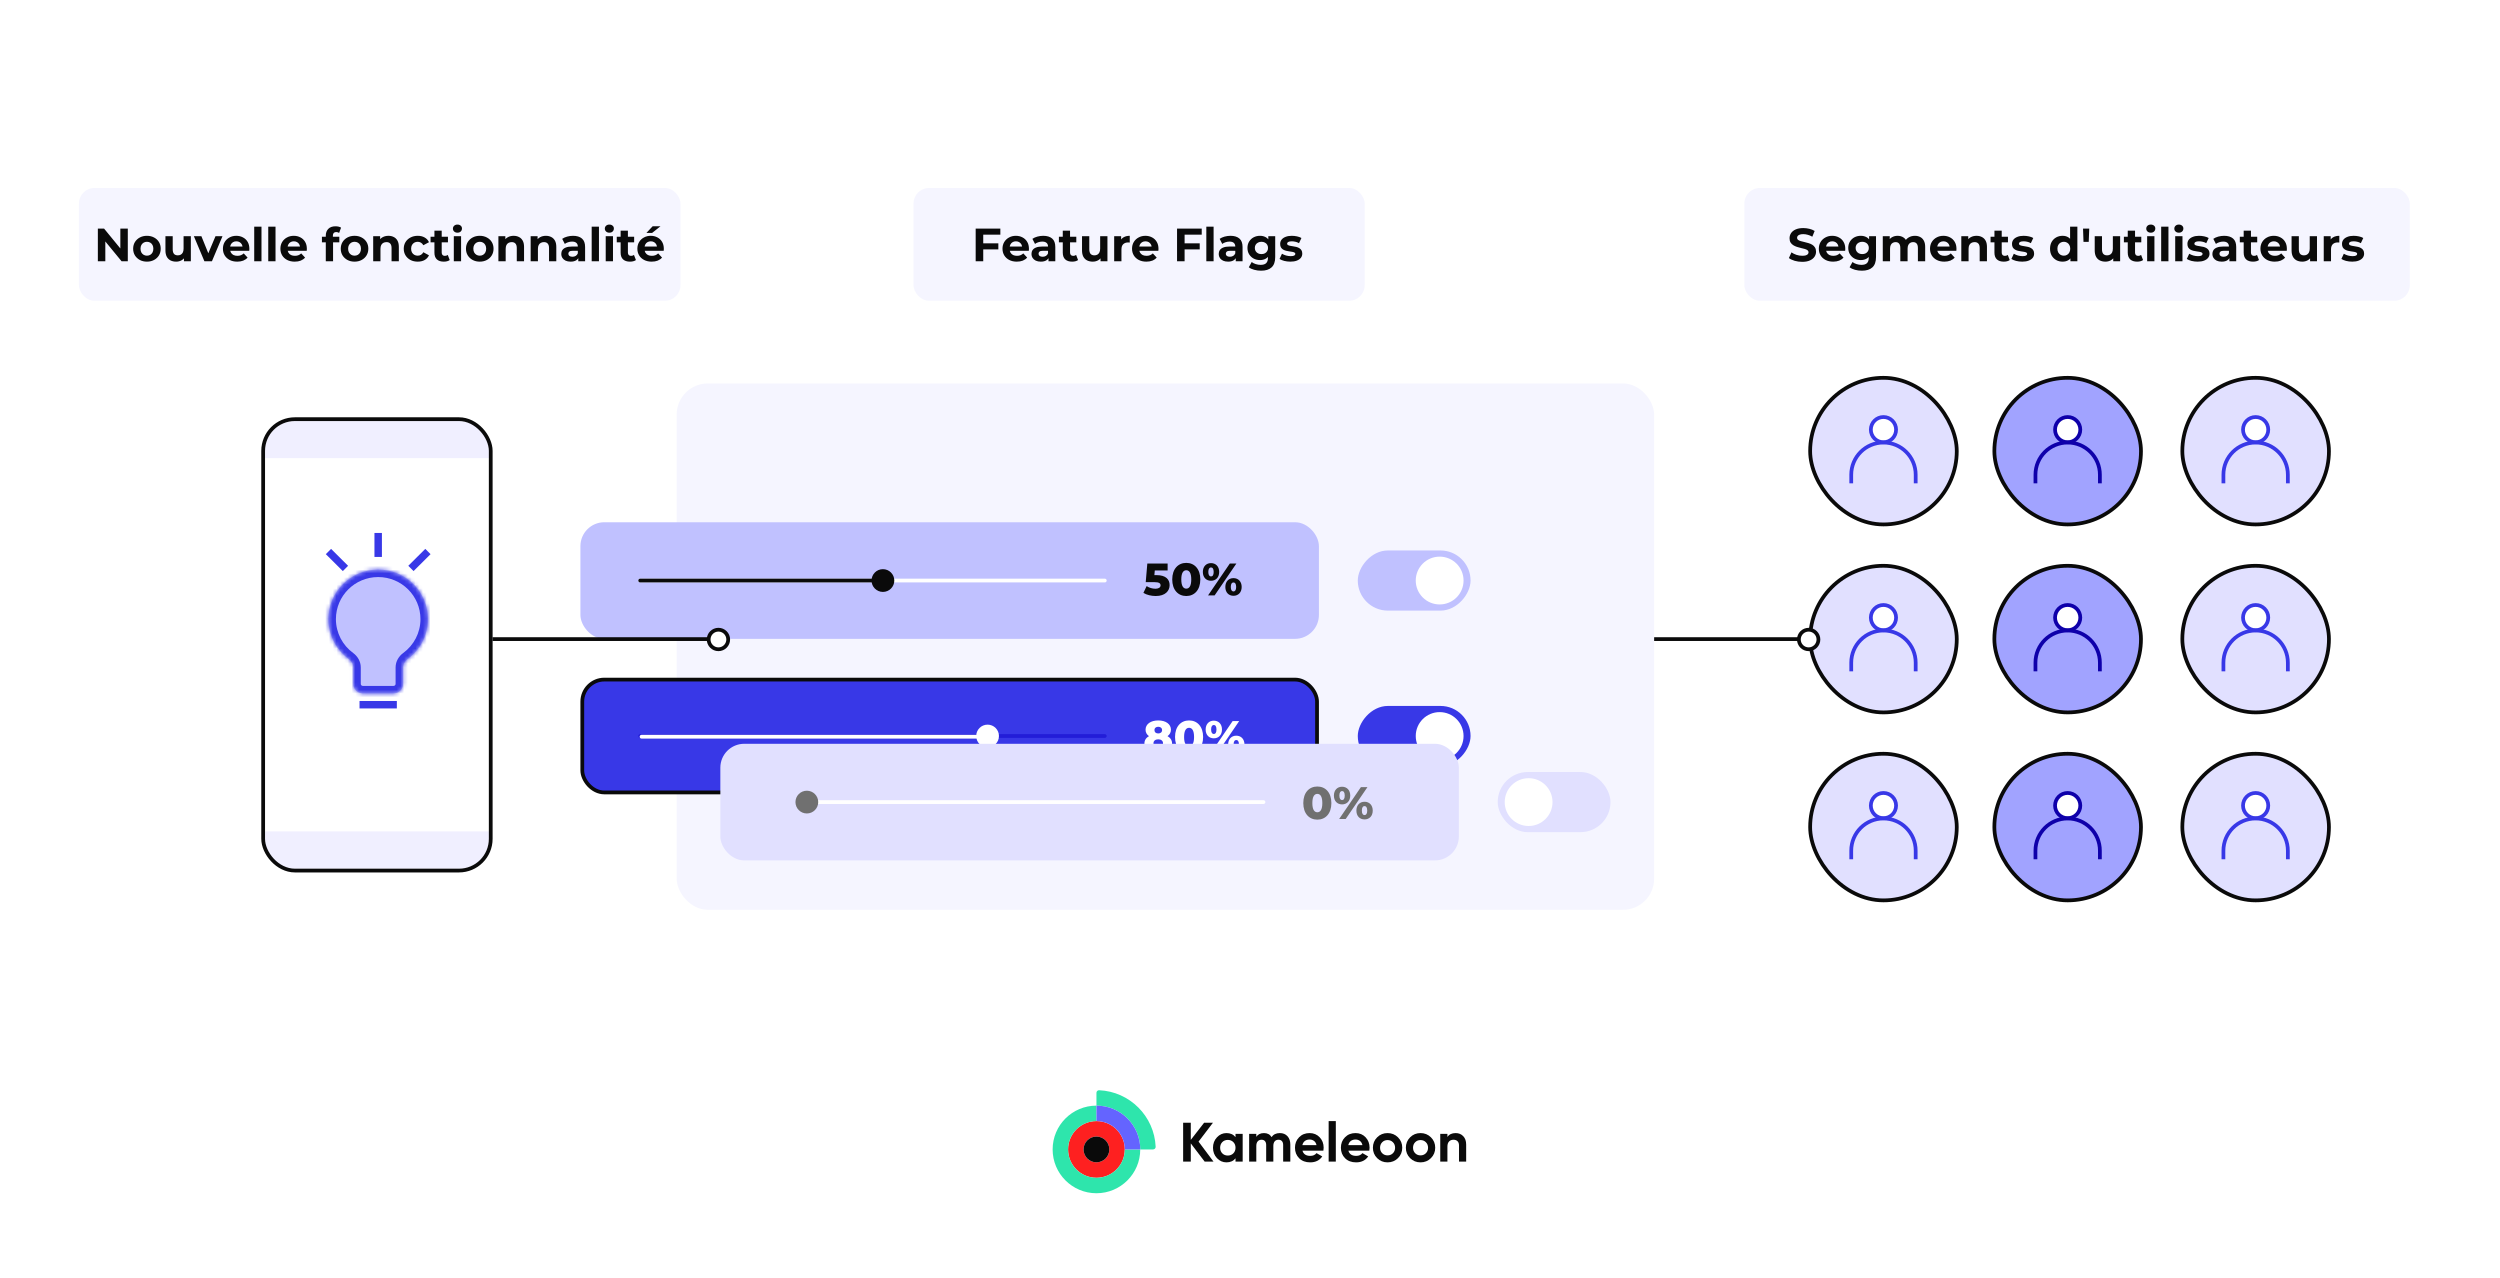 <svg width="665" height="340" viewBox="0 0 665 340" fill="none" xmlns="http://www.w3.org/2000/svg">
<rect width="665" height="340" fill="white"/>
<path d="M284.112 305.75C284.112 309.914 287.489 313.29 291.652 313.29C295.816 313.29 299.192 309.914 299.192 305.75C299.192 301.587 295.816 298.21 291.652 298.21C287.489 298.21 284.112 301.587 284.112 305.75ZM288.225 305.75C288.225 303.858 289.76 302.322 291.652 302.322C293.544 302.322 295.08 303.858 295.08 305.75C295.08 307.642 293.544 309.178 291.652 309.178C289.76 309.178 288.225 307.642 288.225 305.75Z" fill="#FE2020"/>
<path d="M291.652 294.098V298.21C287.489 298.21 284.112 301.586 284.112 305.75C284.112 309.913 287.489 313.29 291.652 313.29C295.816 313.29 299.192 309.913 299.192 305.75H303.304C303.304 312.185 298.087 317.402 291.652 317.402C285.217 317.402 280 312.185 280 305.75C280 299.315 285.217 294.098 291.652 294.098Z" fill="#2EE5AC"/>
<path d="M291.656 294.098V290.688C291.656 290.298 291.982 289.983 292.371 290.001C300.509 290.365 307.041 296.897 307.405 305.034C307.423 305.424 307.108 305.75 306.718 305.75H303.308C303.308 299.315 298.091 294.098 291.656 294.098Z" fill="#2EE5AC"/>
<path d="M291.656 298.21V294.098C298.091 294.098 303.308 299.315 303.308 305.75H299.196C299.196 301.586 295.82 298.21 291.656 298.21Z" fill="#6464FF"/>
<path d="M291.653 309.178C293.545 309.178 295.08 307.642 295.08 305.75C295.08 303.858 293.545 302.322 291.653 302.322C289.761 302.322 288.225 303.858 288.225 305.75C288.225 307.642 289.761 309.178 291.653 309.178Z" fill="#0A0A0A"/>
<path d="M322.787 308.984H320.439L316.75 304.146V308.984H314.713V298.655H316.75V303.207L320.29 298.655H322.638L318.816 303.672L322.787 308.984Z" fill="#0A0A0A"/>
<path d="M328.647 301.606H330.551V308.984H328.647V308.114C328.076 308.83 327.276 309.19 326.242 309.19C325.258 309.19 324.414 308.814 323.711 308.062C323.007 307.31 322.656 306.388 322.656 305.295C322.656 304.202 323.007 303.28 323.711 302.528C324.414 301.776 325.258 301.4 326.242 301.4C327.276 301.4 328.076 301.76 328.647 302.477V301.606ZM325.133 306.794C325.517 307.183 326.004 307.375 326.594 307.375C327.184 307.375 327.673 307.18 328.063 306.794C328.452 306.404 328.647 305.906 328.647 305.295C328.647 304.687 328.452 304.186 328.063 303.797C327.673 303.407 327.184 303.215 326.594 303.215C326.004 303.215 325.517 303.41 325.133 303.797C324.749 304.186 324.557 304.684 324.557 305.295C324.557 305.906 324.749 306.404 325.133 306.794Z" fill="#0A0A0A"/>
<path d="M340.435 301.4C341.282 301.4 341.958 301.676 342.464 302.225C342.97 302.777 343.224 303.515 343.224 304.438V308.982H341.32V304.57C341.32 304.127 341.212 303.783 340.995 303.537C340.779 303.291 340.473 303.169 340.081 303.169C339.648 303.169 339.31 303.313 339.069 303.597C338.829 303.883 338.707 304.294 338.707 304.835V308.982H336.803V304.57C336.803 304.127 336.695 303.783 336.478 303.537C336.262 303.291 335.956 303.169 335.564 303.169C335.139 303.169 334.804 303.313 334.553 303.597C334.301 303.883 334.177 304.294 334.177 304.835V308.982H332.272V301.606H334.177V302.388C334.62 301.728 335.302 301.4 336.227 301.4C337.133 301.4 337.801 301.755 338.234 302.463C338.729 301.755 339.462 301.4 340.435 301.4Z" fill="#0A0A0A"/>
<path d="M346.458 306.077C346.715 307.002 347.407 307.464 348.538 307.464C349.265 307.464 349.817 307.218 350.19 306.726L351.724 307.61C350.996 308.663 349.922 309.19 348.508 309.19C347.288 309.19 346.309 308.822 345.57 308.084C344.832 307.345 344.464 306.418 344.464 305.295C344.464 304.184 344.827 303.256 345.557 302.515C346.284 301.771 347.218 301.4 348.359 301.4C349.441 301.4 350.333 301.774 351.037 302.523C351.74 303.269 352.092 304.194 352.092 305.298C352.092 305.544 352.067 305.804 352.019 306.08H346.458V306.077ZM346.428 304.603H350.19C350.082 304.1 349.857 303.726 349.519 303.48C349.179 303.234 348.794 303.112 348.362 303.112C347.851 303.112 347.429 303.242 347.093 303.502C346.758 303.764 346.536 304.129 346.428 304.603Z" fill="#0A0A0A"/>
<path d="M353.422 308.985V298.212H355.326V308.985H353.422Z" fill="#0A0A0A"/>
<path d="M358.673 306.077C358.93 307.002 359.622 307.464 360.753 307.464C361.48 307.464 362.032 307.218 362.405 306.726L363.939 307.61C363.211 308.663 362.138 309.19 360.723 309.19C359.503 309.19 358.524 308.822 357.786 308.084C357.047 307.345 356.679 306.418 356.679 305.295C356.679 304.184 357.042 303.256 357.772 302.515C358.5 301.771 359.433 301.4 360.574 301.4C361.656 301.4 362.549 301.774 363.252 302.523C363.955 303.269 364.307 304.194 364.307 305.298C364.307 305.544 364.282 305.804 364.234 306.08H358.673V306.077ZM358.643 304.603H362.405C362.297 304.1 362.073 303.726 361.735 303.48C361.394 303.234 361.01 303.112 360.577 303.112C360.066 303.112 359.644 303.242 359.308 303.502C358.973 303.764 358.751 304.129 358.643 304.603Z" fill="#0A0A0A"/>
<path d="M371.863 308.062C371.106 308.814 370.181 309.19 369.088 309.19C367.995 309.19 367.073 308.814 366.321 308.062C365.569 307.31 365.193 306.388 365.193 305.295C365.193 304.202 365.569 303.28 366.321 302.528C367.073 301.776 367.995 301.4 369.088 301.4C370.181 301.4 371.106 301.776 371.863 302.528C372.62 303.28 372.999 304.202 372.999 305.295C372.999 306.388 372.62 307.31 371.863 308.062ZM367.665 306.756C368.044 307.14 368.52 307.332 369.088 307.332C369.659 307.332 370.135 307.14 370.519 306.756C370.903 306.372 371.095 305.885 371.095 305.295C371.095 304.706 370.903 304.219 370.519 303.835C370.135 303.451 369.659 303.258 369.088 303.258C368.517 303.258 368.044 303.451 367.665 303.835C367.287 304.219 367.097 304.706 367.097 305.295C367.097 305.885 367.287 306.374 367.665 306.756Z" fill="#0A0A0A"/>
<path d="M380.63 308.062C379.873 308.814 378.948 309.19 377.855 309.19C376.763 309.19 375.84 308.814 375.088 308.062C374.336 307.31 373.96 306.388 373.96 305.295C373.96 304.202 374.336 303.28 375.088 302.528C375.84 301.776 376.763 301.4 377.855 301.4C378.948 301.4 379.873 301.776 380.63 302.528C381.388 303.28 381.766 304.202 381.766 305.295C381.766 306.388 381.388 307.31 380.63 308.062ZM376.433 306.756C376.811 307.14 377.287 307.332 377.855 307.332C378.426 307.332 378.902 307.14 379.286 306.756C379.67 306.372 379.862 305.885 379.862 305.295C379.862 304.706 379.67 304.219 379.286 303.835C378.902 303.451 378.426 303.258 377.855 303.258C377.285 303.258 376.811 303.451 376.433 303.835C376.054 304.219 375.865 304.706 375.865 305.295C375.865 305.885 376.054 306.374 376.433 306.756Z" fill="#0A0A0A"/>
<path d="M387.211 301.4C388.017 301.4 388.685 301.671 389.21 302.212C389.738 302.753 390 303.502 390 304.454V308.984H388.096V304.689C388.096 304.197 387.963 303.821 387.698 303.561C387.433 303.302 387.079 303.169 386.635 303.169C386.143 303.169 385.751 303.321 385.456 303.626C385.161 303.932 385.012 304.389 385.012 305V308.984H383.108V301.606H385.012V302.431C385.475 301.744 386.208 301.4 387.211 301.4Z" fill="#0A0A0A"/>
<g filter="url(#filter0_d_1776_2616)">
<path d="M70.5 117.938C70.5 113.554 74.054 110 78.438 110H122.096C126.48 110 130.034 113.554 130.034 117.938V119.922H70.5V117.938Z" fill="#F0EFFF"/>
<rect x="70.5" y="119.922" width="59.534" height="99.223" fill="white"/>
<path d="M130.034 221.13C130.034 225.514 126.48 229.068 122.096 229.068H78.438C74.054 229.068 70.5 225.514 70.5 221.13V219.145H130.034V221.13Z" fill="#F0EFFF"/>
<rect x="70" y="109.5" width="60.534" height="120.068" rx="8.438" stroke="#0A0A0A"/>
<mask id="path-19-inside-1_1776_2616" fill="white">
<path fill-rule="evenodd" clip-rule="evenodd" d="M107.212 175.542C107.212 174.642 107.704 173.826 108.43 173.295C111.703 170.898 113.827 167.036 113.827 162.681C113.827 155.408 107.904 149.512 100.598 149.512C93.291 149.512 87.368 155.408 87.368 162.681C87.368 167.036 89.492 170.897 92.765 173.295C93.49 173.826 93.983 174.642 93.983 175.542V179.919C93.983 181.308 95.109 182.434 96.497 182.434H104.697C106.086 182.434 107.212 181.308 107.212 179.919V175.542Z"/>
</mask>
<path fill-rule="evenodd" clip-rule="evenodd" d="M107.212 175.542C107.212 174.642 107.704 173.826 108.43 173.295C111.703 170.898 113.827 167.036 113.827 162.681C113.827 155.408 107.904 149.512 100.598 149.512C93.291 149.512 87.368 155.408 87.368 162.681C87.368 167.036 89.492 170.897 92.765 173.295C93.49 173.826 93.983 174.642 93.983 175.542V179.919C93.983 181.308 95.109 182.434 96.497 182.434H104.697C106.086 182.434 107.212 181.308 107.212 179.919V175.542Z" fill="#C0C1FF"/>
<path d="M92.765 173.295L91.592 174.896L92.765 173.295ZM108.43 173.295L107.258 171.694L108.43 173.295ZM111.843 162.681C111.843 166.375 110.044 169.653 107.258 171.694L109.603 174.896C113.362 172.142 115.812 167.698 115.812 162.681H111.843ZM100.598 151.497C106.817 151.497 111.843 156.513 111.843 162.681H115.812C115.812 154.303 108.992 147.528 100.598 147.528V151.497ZM89.352 162.681C89.352 156.513 94.378 151.497 100.598 151.497V147.528C92.204 147.528 85.383 154.303 85.383 162.681H89.352ZM93.938 171.694C91.151 169.653 89.352 166.375 89.352 162.681H85.383C85.383 167.698 87.833 172.142 91.592 174.896L93.938 171.694ZM95.967 179.919V175.542H91.998V179.919H95.967ZM104.697 180.45H96.497V184.419H104.697V180.45ZM105.228 175.542V179.919H109.197V175.542H105.228ZM91.998 179.919C91.998 182.404 94.013 184.419 96.497 184.419V180.45C96.204 180.45 95.967 180.212 95.967 179.919H91.998ZM91.592 174.896C91.907 175.126 91.998 175.388 91.998 175.542H95.967C95.967 173.896 95.075 172.527 93.938 171.694L91.592 174.896ZM104.697 184.419C107.182 184.419 109.197 182.404 109.197 179.919H105.228C105.228 180.212 104.99 180.45 104.697 180.45V184.419ZM107.258 171.694C106.12 172.527 105.228 173.897 105.228 175.542H109.197C109.197 175.388 109.288 175.126 109.603 174.896L107.258 171.694Z" fill="#3838E7" mask="url(#path-19-inside-1_1776_2616)"/>
<path d="M100.597 146.146L100.597 139.767" stroke="#3838E7" stroke-width="1.984"/>
<path d="M109.306 149.205L113.827 144.705" stroke="#3838E7" stroke-width="1.984"/>
<path d="M91.889 149.205L87.368 144.705" stroke="#3838E7" stroke-width="1.984"/>
<path d="M95.636 185.452H105.559" stroke="#3838E7" stroke-width="1.984"/>
</g>
<rect x="21" y="50" width="160" height="30" rx="4.136" fill="#F5F5FF"/>
<path d="M26.03 69.5V60.815H27.692L32.816 67.068H32.01V60.815H33.995V69.5H32.345L27.208 63.247H28.015V69.5H26.03ZM39.089 69.599C38.378 69.599 37.745 69.45 37.191 69.153C36.645 68.855 36.211 68.45 35.888 67.937C35.574 67.416 35.417 66.824 35.417 66.163C35.417 65.493 35.574 64.901 35.888 64.388C36.211 63.867 36.645 63.462 37.191 63.172C37.745 62.875 38.378 62.726 39.089 62.726C39.792 62.726 40.421 62.875 40.975 63.172C41.529 63.462 41.964 63.863 42.278 64.376C42.592 64.889 42.749 65.484 42.749 66.163C42.749 66.824 42.592 67.416 42.278 67.937C41.964 68.45 41.529 68.855 40.975 69.153C40.421 69.45 39.792 69.599 39.089 69.599ZM39.089 68.011C39.412 68.011 39.701 67.937 39.958 67.788C40.214 67.639 40.417 67.428 40.566 67.155C40.715 66.874 40.789 66.543 40.789 66.163C40.789 65.774 40.715 65.443 40.566 65.17C40.417 64.897 40.214 64.686 39.958 64.537C39.701 64.388 39.412 64.314 39.089 64.314C38.767 64.314 38.477 64.388 38.221 64.537C37.965 64.686 37.758 64.897 37.6 65.17C37.452 65.443 37.377 65.774 37.377 66.163C37.377 66.543 37.452 66.874 37.6 67.155C37.758 67.428 37.965 67.639 38.221 67.788C38.477 67.937 38.767 68.011 39.089 68.011ZM46.859 69.599C46.305 69.599 45.809 69.492 45.371 69.277C44.941 69.062 44.605 68.735 44.366 68.296C44.126 67.85 44.006 67.283 44.006 66.597V62.825H45.941V66.311C45.941 66.866 46.057 67.275 46.289 67.54C46.529 67.796 46.864 67.924 47.294 67.924C47.591 67.924 47.856 67.862 48.088 67.738C48.319 67.606 48.501 67.407 48.634 67.143C48.766 66.87 48.832 66.531 48.832 66.125V62.825H50.767V69.5H48.931V67.664L49.266 68.197C49.043 68.66 48.712 69.012 48.274 69.252C47.844 69.484 47.372 69.599 46.859 69.599ZM54.372 69.5L51.568 62.825H53.566L55.898 68.57H54.906L57.325 62.825H59.186L56.37 69.5H54.372ZM63.106 69.599C62.346 69.599 61.675 69.45 61.097 69.153C60.526 68.855 60.083 68.45 59.769 67.937C59.455 67.416 59.298 66.824 59.298 66.163C59.298 65.493 59.451 64.901 59.757 64.388C60.071 63.867 60.497 63.462 61.035 63.172C61.572 62.875 62.18 62.726 62.858 62.726C63.512 62.726 64.099 62.867 64.62 63.148C65.149 63.421 65.567 63.818 65.873 64.339C66.179 64.852 66.332 65.468 66.332 66.187C66.332 66.262 66.328 66.349 66.32 66.448C66.311 66.539 66.303 66.626 66.295 66.709H60.873V65.579H65.278L64.533 65.914C64.533 65.567 64.463 65.265 64.322 65.009C64.182 64.752 63.987 64.554 63.739 64.413C63.491 64.264 63.202 64.19 62.871 64.19C62.54 64.19 62.246 64.264 61.99 64.413C61.742 64.554 61.547 64.757 61.407 65.021C61.266 65.278 61.196 65.584 61.196 65.939V66.237C61.196 66.601 61.274 66.924 61.431 67.205C61.597 67.478 61.824 67.689 62.114 67.838C62.412 67.978 62.759 68.048 63.156 68.048C63.512 68.048 63.822 67.995 64.087 67.887C64.359 67.78 64.608 67.618 64.831 67.403L65.861 68.52C65.555 68.867 65.17 69.136 64.707 69.326C64.244 69.508 63.71 69.599 63.106 69.599ZM67.621 69.5V60.294H69.556V69.5H67.621ZM71.353 69.5V60.294H73.288V69.5H71.353ZM78.397 69.599C77.636 69.599 76.966 69.45 76.387 69.153C75.816 68.855 75.374 68.45 75.059 67.937C74.745 67.416 74.588 66.824 74.588 66.163C74.588 65.493 74.741 64.901 75.047 64.388C75.361 63.867 75.787 63.462 76.325 63.172C76.862 62.875 77.471 62.726 78.149 62.726C78.802 62.726 79.389 62.867 79.91 63.148C80.44 63.421 80.858 63.818 81.163 64.339C81.47 64.852 81.623 65.468 81.623 66.187C81.623 66.262 81.618 66.349 81.61 66.448C81.602 66.539 81.594 66.626 81.585 66.709H76.164V65.579H80.568L79.824 65.914C79.824 65.567 79.753 65.265 79.613 65.009C79.472 64.752 79.278 64.554 79.03 64.413C78.781 64.264 78.492 64.19 78.161 64.19C77.83 64.19 77.537 64.264 77.28 64.413C77.032 64.554 76.838 64.757 76.697 65.021C76.556 65.278 76.486 65.584 76.486 65.939V66.237C76.486 66.601 76.565 66.924 76.722 67.205C76.887 67.478 77.115 67.689 77.404 67.838C77.702 67.978 78.049 68.048 78.447 68.048C78.802 68.048 79.112 67.995 79.377 67.887C79.65 67.78 79.898 67.618 80.121 67.403L81.151 68.52C80.845 68.867 80.46 69.136 79.997 69.326C79.534 69.508 79.001 69.599 78.397 69.599ZM86.66 69.5V62.676C86.66 61.924 86.884 61.324 87.331 60.877C87.777 60.422 88.414 60.195 89.241 60.195C89.522 60.195 89.791 60.224 90.048 60.282C90.312 60.34 90.536 60.431 90.718 60.555L90.209 61.957C90.101 61.882 89.981 61.824 89.849 61.783C89.717 61.742 89.576 61.721 89.427 61.721C89.146 61.721 88.927 61.804 88.77 61.969C88.621 62.126 88.546 62.366 88.546 62.689V63.309L88.596 64.14V69.5H86.66ZM85.631 64.463V62.974H90.258V64.463H85.631ZM94.314 69.599C93.603 69.599 92.97 69.45 92.416 69.153C91.87 68.855 91.436 68.45 91.113 67.937C90.799 67.416 90.642 66.824 90.642 66.163C90.642 65.493 90.799 64.901 91.113 64.388C91.436 63.867 91.87 63.462 92.416 63.172C92.97 62.875 93.603 62.726 94.314 62.726C95.017 62.726 95.646 62.875 96.2 63.172C96.754 63.462 97.188 63.863 97.503 64.376C97.817 64.889 97.974 65.484 97.974 66.163C97.974 66.824 97.817 67.416 97.503 67.937C97.188 68.45 96.754 68.855 96.2 69.153C95.646 69.45 95.017 69.599 94.314 69.599ZM94.314 68.011C94.637 68.011 94.926 67.937 95.183 67.788C95.439 67.639 95.642 67.428 95.79 67.155C95.939 66.874 96.014 66.543 96.014 66.163C96.014 65.774 95.939 65.443 95.79 65.17C95.642 64.897 95.439 64.686 95.183 64.537C94.926 64.388 94.637 64.314 94.314 64.314C93.992 64.314 93.702 64.388 93.446 64.537C93.189 64.686 92.982 64.897 92.825 65.17C92.676 65.443 92.602 65.774 92.602 66.163C92.602 66.543 92.676 66.874 92.825 67.155C92.982 67.428 93.189 67.639 93.446 67.788C93.702 67.937 93.992 68.011 94.314 68.011ZM103.325 62.726C103.854 62.726 104.326 62.833 104.739 63.048C105.161 63.255 105.492 63.578 105.732 64.016C105.972 64.446 106.091 65.001 106.091 65.679V69.5H104.156V65.977C104.156 65.439 104.036 65.042 103.796 64.785C103.565 64.529 103.234 64.401 102.804 64.401C102.498 64.401 102.221 64.467 101.972 64.599C101.733 64.723 101.542 64.918 101.402 65.182C101.269 65.447 101.203 65.786 101.203 66.2V69.5H99.268V62.825H101.116V64.674L100.769 64.115C101.009 63.669 101.352 63.326 101.799 63.086C102.245 62.846 102.754 62.726 103.325 62.726ZM111.12 69.599C110.401 69.599 109.759 69.454 109.197 69.165C108.635 68.867 108.192 68.458 107.87 67.937C107.555 67.416 107.398 66.824 107.398 66.163C107.398 65.493 107.555 64.901 107.87 64.388C108.192 63.867 108.635 63.462 109.197 63.172C109.759 62.875 110.401 62.726 111.12 62.726C111.823 62.726 112.435 62.875 112.956 63.172C113.477 63.462 113.862 63.88 114.11 64.426L112.609 65.232C112.435 64.918 112.216 64.686 111.951 64.537C111.695 64.388 111.414 64.314 111.108 64.314C110.777 64.314 110.479 64.388 110.214 64.537C109.95 64.686 109.739 64.897 109.582 65.17C109.433 65.443 109.358 65.774 109.358 66.163C109.358 66.551 109.433 66.882 109.582 67.155C109.739 67.428 109.95 67.639 110.214 67.788C110.479 67.937 110.777 68.011 111.108 68.011C111.414 68.011 111.695 67.941 111.951 67.8C112.216 67.651 112.435 67.416 112.609 67.093L114.11 67.912C113.862 68.45 113.477 68.867 112.956 69.165C112.435 69.454 111.823 69.599 111.12 69.599ZM118.051 69.599C117.265 69.599 116.653 69.401 116.215 69.004C115.776 68.598 115.557 67.999 115.557 67.205V61.349H117.493V67.18C117.493 67.461 117.567 67.68 117.716 67.838C117.865 67.986 118.067 68.061 118.324 68.061C118.63 68.061 118.89 67.978 119.106 67.813L119.627 69.177C119.428 69.318 119.188 69.426 118.907 69.5C118.634 69.566 118.349 69.599 118.051 69.599ZM114.527 64.463V62.974H119.155V64.463H114.527ZM120.713 69.5V62.825H122.649V69.5H120.713ZM121.681 61.895C121.325 61.895 121.036 61.791 120.812 61.584C120.589 61.378 120.477 61.121 120.477 60.815C120.477 60.509 120.589 60.253 120.812 60.046C121.036 59.839 121.325 59.736 121.681 59.736C122.036 59.736 122.326 59.835 122.549 60.034C122.773 60.224 122.884 60.472 122.884 60.778C122.884 61.101 122.773 61.369 122.549 61.584C122.334 61.791 122.045 61.895 121.681 61.895ZM127.621 69.599C126.91 69.599 126.277 69.45 125.723 69.153C125.177 68.855 124.743 68.45 124.42 67.937C124.106 67.416 123.949 66.824 123.949 66.163C123.949 65.493 124.106 64.901 124.42 64.388C124.743 63.867 125.177 63.462 125.723 63.172C126.277 62.875 126.91 62.726 127.621 62.726C128.324 62.726 128.953 62.875 129.507 63.172C130.061 63.462 130.495 63.863 130.809 64.376C131.124 64.889 131.281 65.484 131.281 66.163C131.281 66.824 131.124 67.416 130.809 67.937C130.495 68.45 130.061 68.855 129.507 69.153C128.953 69.45 128.324 69.599 127.621 69.599ZM127.621 68.011C127.943 68.011 128.233 67.937 128.489 67.788C128.746 67.639 128.948 67.428 129.097 67.155C129.246 66.874 129.321 66.543 129.321 66.163C129.321 65.774 129.246 65.443 129.097 65.17C128.948 64.897 128.746 64.686 128.489 64.537C128.233 64.388 127.943 64.314 127.621 64.314C127.298 64.314 127.009 64.388 126.752 64.537C126.496 64.686 126.289 64.897 126.132 65.17C125.983 65.443 125.909 65.774 125.909 66.163C125.909 66.543 125.983 66.874 126.132 67.155C126.289 67.428 126.496 67.639 126.752 67.788C127.009 67.937 127.298 68.011 127.621 68.011ZM136.632 62.726C137.161 62.726 137.632 62.833 138.046 63.048C138.468 63.255 138.799 63.578 139.039 64.016C139.278 64.446 139.398 65.001 139.398 65.679V69.5H137.463V65.977C137.463 65.439 137.343 65.042 137.103 64.785C136.871 64.529 136.541 64.401 136.111 64.401C135.805 64.401 135.527 64.467 135.279 64.599C135.039 64.723 134.849 64.918 134.709 65.182C134.576 65.447 134.51 65.786 134.51 66.2V69.5H132.575V62.825H134.423V64.674L134.076 64.115C134.316 63.669 134.659 63.326 135.106 63.086C135.552 62.846 136.061 62.726 136.632 62.726ZM145.21 62.726C145.739 62.726 146.211 62.833 146.624 63.048C147.046 63.255 147.377 63.578 147.617 64.016C147.857 64.446 147.976 65.001 147.976 65.679V69.5H146.041V65.977C146.041 65.439 145.921 65.042 145.681 64.785C145.45 64.529 145.119 64.401 144.689 64.401C144.383 64.401 144.106 64.467 143.857 64.599C143.618 64.723 143.427 64.918 143.287 65.182C143.154 65.447 143.088 65.786 143.088 66.2V69.5H141.153V62.825H143.001V64.674L142.654 64.115C142.894 63.669 143.237 63.326 143.684 63.086C144.13 62.846 144.639 62.726 145.21 62.726ZM153.825 69.5V68.197L153.701 67.912V65.579C153.701 65.166 153.573 64.843 153.316 64.612C153.068 64.38 152.684 64.264 152.163 64.264C151.807 64.264 151.455 64.322 151.108 64.438C150.769 64.546 150.479 64.694 150.24 64.885L149.545 63.532C149.909 63.276 150.347 63.077 150.86 62.937C151.373 62.796 151.894 62.726 152.423 62.726C153.44 62.726 154.23 62.966 154.793 63.446C155.355 63.925 155.636 64.674 155.636 65.691V69.5H153.825ZM151.79 69.599C151.269 69.599 150.823 69.512 150.45 69.339C150.078 69.157 149.793 68.913 149.594 68.607C149.396 68.301 149.297 67.957 149.297 67.577C149.297 67.18 149.392 66.832 149.582 66.535C149.78 66.237 150.091 66.005 150.512 65.84C150.934 65.666 151.484 65.579 152.163 65.579H153.937V66.709H152.374C151.919 66.709 151.604 66.783 151.431 66.932C151.265 67.081 151.182 67.267 151.182 67.49C151.182 67.738 151.278 67.937 151.468 68.086C151.666 68.226 151.935 68.296 152.274 68.296C152.597 68.296 152.886 68.222 153.143 68.073C153.399 67.916 153.585 67.689 153.701 67.391L153.999 68.284C153.858 68.714 153.602 69.041 153.23 69.264C152.857 69.488 152.378 69.599 151.79 69.599ZM157.388 69.5V60.294H159.324V69.5H157.388ZM161.12 69.5V62.825H163.055V69.5H161.12ZM162.088 61.895C161.732 61.895 161.442 61.791 161.219 61.584C160.996 61.378 160.884 61.121 160.884 60.815C160.884 60.509 160.996 60.253 161.219 60.046C161.442 59.839 161.732 59.736 162.088 59.736C162.443 59.736 162.733 59.835 162.956 60.034C163.179 60.224 163.291 60.472 163.291 60.778C163.291 61.101 163.179 61.369 162.956 61.584C162.741 61.791 162.452 61.895 162.088 61.895ZM167.581 69.599C166.795 69.599 166.183 69.401 165.745 69.004C165.307 68.598 165.087 67.999 165.087 67.205V61.349H167.023V67.18C167.023 67.461 167.097 67.68 167.246 67.838C167.395 67.986 167.598 68.061 167.854 68.061C168.16 68.061 168.421 67.978 168.636 67.813L169.157 69.177C168.958 69.318 168.718 69.426 168.437 69.5C168.164 69.566 167.879 69.599 167.581 69.599ZM164.058 64.463V62.974H168.685V64.463H164.058ZM173.35 69.599C172.589 69.599 171.919 69.45 171.34 69.153C170.769 68.855 170.327 68.45 170.012 67.937C169.698 67.416 169.541 66.824 169.541 66.163C169.541 65.493 169.694 64.901 170 64.388C170.314 63.867 170.74 63.462 171.278 63.172C171.816 62.875 172.424 62.726 173.102 62.726C173.755 62.726 174.342 62.867 174.864 63.148C175.393 63.421 175.811 63.818 176.117 64.339C176.423 64.852 176.576 65.468 176.576 66.187C176.576 66.262 176.572 66.349 176.563 66.448C176.555 66.539 176.547 66.626 176.538 66.709H171.117V65.579H175.521L174.777 65.914C174.777 65.567 174.706 65.265 174.566 65.009C174.425 64.752 174.231 64.554 173.983 64.413C173.734 64.264 173.445 64.19 173.114 64.19C172.783 64.19 172.49 64.264 172.233 64.413C171.985 64.554 171.791 64.757 171.65 65.021C171.51 65.278 171.439 65.584 171.439 65.939V66.237C171.439 66.601 171.518 66.924 171.675 67.205C171.84 67.478 172.068 67.689 172.357 67.838C172.655 67.978 173.002 68.048 173.4 68.048C173.755 68.048 174.065 67.995 174.33 67.887C174.603 67.78 174.851 67.618 175.074 67.403L176.104 68.52C175.798 68.867 175.414 69.136 174.95 69.326C174.487 69.508 173.954 69.599 173.35 69.599ZM171.936 61.969L173.61 60.182H175.695L173.449 61.969H171.936Z" fill="#0A0A0A"/>
<rect x="243" y="50" width="120" height="30" rx="4.136" fill="#F5F5FF"/>
<path d="M261.391 64.723H265.559V66.336H261.391V64.723ZM261.54 69.5H259.53V60.815H266.093V62.428H261.54V69.5ZM270.472 69.599C269.711 69.599 269.041 69.45 268.462 69.153C267.892 68.855 267.449 68.45 267.135 67.937C266.821 67.416 266.663 66.824 266.663 66.163C266.663 65.493 266.816 64.901 267.122 64.388C267.437 63.867 267.863 63.462 268.4 63.172C268.938 62.875 269.546 62.726 270.224 62.726C270.878 62.726 271.465 62.867 271.986 63.148C272.515 63.421 272.933 63.818 273.239 64.339C273.545 64.852 273.698 65.468 273.698 66.187C273.698 66.262 273.694 66.349 273.686 66.448C273.677 66.539 273.669 66.626 273.661 66.709H268.239V65.579H272.643L271.899 65.914C271.899 65.567 271.829 65.265 271.688 65.009C271.548 64.752 271.353 64.554 271.105 64.413C270.857 64.264 270.567 64.19 270.237 64.19C269.906 64.19 269.612 64.264 269.356 64.413C269.108 64.554 268.913 64.757 268.773 65.021C268.632 65.278 268.562 65.584 268.562 65.939V66.237C268.562 66.601 268.64 66.924 268.797 67.205C268.963 67.478 269.19 67.689 269.48 67.838C269.777 67.978 270.125 68.048 270.522 68.048C270.878 68.048 271.188 67.995 271.452 67.887C271.725 67.78 271.973 67.618 272.197 67.403L273.227 68.52C272.921 68.867 272.536 69.136 272.073 69.326C271.61 69.508 271.076 69.599 270.472 69.599ZM278.899 69.5V68.197L278.775 67.912V65.579C278.775 65.166 278.647 64.843 278.39 64.612C278.142 64.38 277.758 64.264 277.237 64.264C276.881 64.264 276.529 64.322 276.182 64.438C275.843 64.546 275.553 64.694 275.314 64.885L274.619 63.532C274.983 63.276 275.421 63.077 275.934 62.937C276.447 62.796 276.968 62.726 277.497 62.726C278.514 62.726 279.304 62.966 279.867 63.446C280.429 63.925 280.71 64.674 280.71 65.691V69.5H278.899ZM276.864 69.599C276.343 69.599 275.897 69.512 275.524 69.339C275.152 69.157 274.867 68.913 274.668 68.607C274.47 68.301 274.371 67.957 274.371 67.577C274.371 67.18 274.466 66.832 274.656 66.535C274.854 66.237 275.165 66.005 275.586 65.84C276.008 65.666 276.558 65.579 277.237 65.579H279.011V66.709H277.447C276.993 66.709 276.678 66.783 276.505 66.932C276.339 67.081 276.256 67.267 276.256 67.49C276.256 67.738 276.352 67.937 276.542 68.086C276.74 68.226 277.009 68.296 277.348 68.296C277.671 68.296 277.96 68.222 278.217 68.073C278.473 67.916 278.659 67.689 278.775 67.391L279.073 68.284C278.932 68.714 278.676 69.041 278.304 69.264C277.931 69.488 277.452 69.599 276.864 69.599ZM285.192 69.599C284.406 69.599 283.794 69.401 283.355 69.004C282.917 68.598 282.698 67.999 282.698 67.205V61.349H284.633V67.18C284.633 67.461 284.708 67.68 284.857 67.838C285.006 67.986 285.208 68.061 285.465 68.061C285.771 68.061 286.031 67.978 286.246 67.813L286.767 69.177C286.569 69.318 286.329 69.426 286.048 69.5C285.775 69.566 285.489 69.599 285.192 69.599ZM281.668 64.463V62.974H286.296V64.463H281.668ZM290.67 69.599C290.116 69.599 289.62 69.492 289.181 69.277C288.751 69.062 288.416 68.735 288.176 68.296C287.936 67.85 287.817 67.283 287.817 66.597V62.825H289.752V66.311C289.752 66.866 289.868 67.275 290.099 67.54C290.339 67.796 290.674 67.924 291.104 67.924C291.402 67.924 291.667 67.862 291.898 67.738C292.13 67.606 292.312 67.407 292.444 67.143C292.577 66.87 292.643 66.531 292.643 66.125V62.825H294.578V69.5H292.742V67.664L293.077 68.197C292.854 68.66 292.523 69.012 292.084 69.252C291.654 69.484 291.183 69.599 290.67 69.599ZM296.371 69.5V62.825H298.22V64.711L297.959 64.165C298.158 63.694 298.476 63.338 298.915 63.098C299.353 62.85 299.887 62.726 300.515 62.726V64.513C300.432 64.504 300.358 64.5 300.292 64.5C300.226 64.492 300.155 64.488 300.081 64.488C299.552 64.488 299.121 64.641 298.791 64.947C298.468 65.245 298.307 65.712 298.307 66.349V69.5H296.371ZM304.93 69.599C304.169 69.599 303.499 69.45 302.92 69.153C302.35 68.855 301.907 68.45 301.593 67.937C301.278 67.416 301.121 66.824 301.121 66.163C301.121 65.493 301.274 64.901 301.58 64.388C301.895 63.867 302.321 63.462 302.858 63.172C303.396 62.875 304.004 62.726 304.682 62.726C305.335 62.726 305.923 62.867 306.444 63.148C306.973 63.421 307.391 63.818 307.697 64.339C308.003 64.852 308.156 65.468 308.156 66.187C308.156 66.262 308.152 66.349 308.143 66.448C308.135 66.539 308.127 66.626 308.119 66.709H302.697V65.579H307.101L306.357 65.914C306.357 65.567 306.287 65.265 306.146 65.009C306.005 64.752 305.811 64.554 305.563 64.413C305.315 64.264 305.025 64.19 304.694 64.19C304.364 64.19 304.07 64.264 303.814 64.413C303.565 64.554 303.371 64.757 303.23 65.021C303.09 65.278 303.019 65.584 303.019 65.939V66.237C303.019 66.601 303.098 66.924 303.255 67.205C303.421 67.478 303.648 67.689 303.938 67.838C304.235 67.978 304.583 68.048 304.98 68.048C305.335 68.048 305.646 67.995 305.91 67.887C306.183 67.78 306.431 67.618 306.655 67.403L307.684 68.52C307.378 68.867 306.994 69.136 306.531 69.326C306.067 69.508 305.534 69.599 304.93 69.599ZM314.956 64.723H319.124V66.336H314.956V64.723ZM315.104 69.5H313.095V60.815H319.658V62.428H315.104V69.5ZM320.882 69.5V60.294H322.817V69.5H320.882ZM328.708 69.5V68.197L328.584 67.912V65.579C328.584 65.166 328.456 64.843 328.199 64.612C327.951 64.38 327.566 64.264 327.045 64.264C326.69 64.264 326.338 64.322 325.991 64.438C325.652 64.546 325.362 64.694 325.122 64.885L324.428 63.532C324.792 63.276 325.23 63.077 325.743 62.937C326.256 62.796 326.777 62.726 327.306 62.726C328.323 62.726 329.113 62.966 329.676 63.446C330.238 63.925 330.519 64.674 330.519 65.691V69.5H328.708ZM326.673 69.599C326.152 69.599 325.705 69.512 325.333 69.339C324.961 69.157 324.676 68.913 324.477 68.607C324.279 68.301 324.179 67.957 324.179 67.577C324.179 67.18 324.275 66.832 324.465 66.535C324.663 66.237 324.973 66.005 325.395 65.84C325.817 65.666 326.367 65.579 327.045 65.579H328.82V66.709H327.256C326.801 66.709 326.487 66.783 326.313 66.932C326.148 67.081 326.065 67.267 326.065 67.49C326.065 67.738 326.16 67.937 326.351 68.086C326.549 68.226 326.818 68.296 327.157 68.296C327.48 68.296 327.769 68.222 328.026 68.073C328.282 67.916 328.468 67.689 328.584 67.391L328.882 68.284C328.741 68.714 328.485 69.041 328.112 69.264C327.74 69.488 327.26 69.599 326.673 69.599ZM335.458 72.006C334.83 72.006 334.222 71.928 333.635 71.77C333.056 71.622 332.572 71.394 332.183 71.088L332.952 69.698C333.233 69.93 333.589 70.112 334.019 70.244C334.458 70.385 334.888 70.455 335.309 70.455C335.996 70.455 336.492 70.302 336.798 69.996C337.113 69.69 337.27 69.235 337.27 68.632V67.627L337.394 65.952L337.369 64.264V62.825H339.205V68.383C339.205 69.624 338.883 70.538 338.237 71.125C337.592 71.713 336.666 72.006 335.458 72.006ZM335.161 69.177C334.54 69.177 333.978 69.045 333.473 68.78C332.977 68.507 332.576 68.131 332.27 67.651C331.972 67.163 331.823 66.597 331.823 65.952C331.823 65.298 331.972 64.732 332.27 64.252C332.576 63.764 332.977 63.388 333.473 63.123C333.978 62.858 334.54 62.726 335.161 62.726C335.723 62.726 336.219 62.842 336.649 63.073C337.08 63.297 337.415 63.648 337.654 64.128C337.894 64.599 338.014 65.207 338.014 65.952C338.014 66.688 337.894 67.296 337.654 67.775C337.415 68.247 337.08 68.598 336.649 68.83C336.219 69.062 335.723 69.177 335.161 69.177ZM335.545 67.589C335.884 67.589 336.186 67.523 336.451 67.391C336.716 67.25 336.922 67.056 337.071 66.808C337.22 66.56 337.295 66.274 337.295 65.952C337.295 65.621 337.22 65.335 337.071 65.096C336.922 64.847 336.716 64.657 336.451 64.525C336.186 64.384 335.884 64.314 335.545 64.314C335.206 64.314 334.904 64.384 334.64 64.525C334.375 64.657 334.164 64.847 334.007 65.096C333.858 65.335 333.783 65.621 333.783 65.952C333.783 66.274 333.858 66.56 334.007 66.808C334.164 67.056 334.375 67.25 334.64 67.391C334.904 67.523 335.206 67.589 335.545 67.589ZM343.252 69.599C342.682 69.599 342.132 69.533 341.602 69.401C341.081 69.26 340.668 69.086 340.361 68.88L341.007 67.49C341.313 67.68 341.672 67.838 342.086 67.962C342.508 68.077 342.921 68.135 343.327 68.135C343.773 68.135 344.088 68.082 344.27 67.974C344.46 67.866 344.555 67.718 344.555 67.527C344.555 67.37 344.481 67.254 344.332 67.18C344.191 67.097 344.001 67.035 343.761 66.994C343.521 66.953 343.256 66.911 342.967 66.87C342.686 66.828 342.4 66.775 342.111 66.709C341.821 66.634 341.557 66.526 341.317 66.386C341.077 66.245 340.883 66.055 340.734 65.815C340.593 65.575 340.523 65.265 340.523 64.885C340.523 64.463 340.643 64.091 340.883 63.768C341.131 63.446 341.486 63.193 341.95 63.011C342.413 62.821 342.967 62.726 343.612 62.726C344.067 62.726 344.53 62.776 345.002 62.875C345.473 62.974 345.866 63.119 346.18 63.309L345.535 64.686C345.213 64.496 344.886 64.368 344.555 64.302C344.232 64.227 343.918 64.19 343.612 64.19C343.182 64.19 342.868 64.248 342.669 64.364C342.471 64.479 342.371 64.628 342.371 64.81C342.371 64.976 342.442 65.1 342.582 65.182C342.731 65.265 342.926 65.331 343.165 65.381C343.405 65.431 343.666 65.476 343.947 65.517C344.237 65.55 344.526 65.604 344.816 65.679C345.105 65.753 345.366 65.861 345.597 66.001C345.837 66.134 346.031 66.32 346.18 66.56C346.329 66.791 346.404 67.097 346.404 67.478C346.404 67.891 346.28 68.259 346.031 68.582C345.783 68.896 345.423 69.144 344.952 69.326C344.489 69.508 343.922 69.599 343.252 69.599Z" fill="#0A0A0A"/>
<rect x="464" y="50" width="177" height="30" rx="4.136" fill="#F5F5FF"/>
<path d="M479.383 69.649C478.689 69.649 478.023 69.558 477.386 69.376C476.749 69.186 476.236 68.942 475.847 68.644L476.53 67.13C476.902 67.395 477.34 67.614 477.845 67.788C478.358 67.953 478.875 68.036 479.396 68.036C479.793 68.036 480.111 67.999 480.351 67.924C480.599 67.842 480.781 67.73 480.897 67.589C481.013 67.449 481.071 67.287 481.071 67.106C481.071 66.874 480.98 66.692 480.798 66.56C480.616 66.419 480.376 66.307 480.078 66.225C479.78 66.134 479.449 66.051 479.086 65.977C478.73 65.894 478.37 65.794 478.006 65.679C477.651 65.563 477.324 65.414 477.026 65.232C476.728 65.05 476.484 64.81 476.294 64.513C476.112 64.215 476.021 63.834 476.021 63.371C476.021 62.875 476.153 62.424 476.418 62.019C476.691 61.605 477.096 61.278 477.634 61.039C478.18 60.79 478.862 60.666 479.681 60.666C480.227 60.666 480.765 60.733 481.294 60.865C481.823 60.989 482.291 61.179 482.696 61.436L482.076 62.962C481.67 62.73 481.265 62.56 480.86 62.453C480.454 62.337 480.057 62.279 479.669 62.279C479.28 62.279 478.961 62.325 478.713 62.416C478.465 62.507 478.287 62.627 478.18 62.776C478.072 62.916 478.019 63.082 478.019 63.272C478.019 63.495 478.11 63.677 478.292 63.818C478.473 63.95 478.713 64.058 479.011 64.14C479.309 64.223 479.636 64.306 479.991 64.388C480.355 64.471 480.715 64.566 481.071 64.674C481.435 64.781 481.765 64.926 482.063 65.108C482.361 65.29 482.601 65.53 482.783 65.828C482.973 66.125 483.068 66.502 483.068 66.957C483.068 67.445 482.932 67.891 482.659 68.296C482.386 68.702 481.976 69.028 481.43 69.277C480.893 69.525 480.21 69.649 479.383 69.649ZM487.618 69.599C486.857 69.599 486.187 69.45 485.608 69.153C485.037 68.855 484.595 68.45 484.28 67.937C483.966 67.416 483.809 66.824 483.809 66.163C483.809 65.493 483.962 64.901 484.268 64.388C484.582 63.867 485.008 63.462 485.546 63.172C486.083 62.875 486.691 62.726 487.37 62.726C488.023 62.726 488.61 62.867 489.131 63.148C489.661 63.421 490.078 63.818 490.384 64.339C490.69 64.852 490.843 65.468 490.843 66.187C490.843 66.262 490.839 66.349 490.831 66.448C490.823 66.539 490.814 66.626 490.806 66.709H485.384V65.579H489.789L489.044 65.914C489.044 65.567 488.974 65.265 488.834 65.009C488.693 64.752 488.499 64.554 488.25 64.413C488.002 64.264 487.713 64.19 487.382 64.19C487.051 64.19 486.757 64.264 486.501 64.413C486.253 64.554 486.059 64.757 485.918 65.021C485.777 65.278 485.707 65.584 485.707 65.939V66.237C485.707 66.601 485.786 66.924 485.943 67.205C486.108 67.478 486.336 67.689 486.625 67.838C486.923 67.978 487.27 68.048 487.667 68.048C488.023 68.048 488.333 67.995 488.598 67.887C488.871 67.78 489.119 67.618 489.342 67.403L490.372 68.52C490.066 68.867 489.681 69.136 489.218 69.326C488.755 69.508 488.221 69.599 487.618 69.599ZM495.271 72.006C494.642 72.006 494.034 71.928 493.447 71.77C492.868 71.622 492.384 71.394 491.995 71.088L492.765 69.698C493.046 69.93 493.402 70.112 493.832 70.244C494.27 70.385 494.7 70.455 495.122 70.455C495.809 70.455 496.305 70.302 496.611 69.996C496.925 69.69 497.082 69.235 497.082 68.632V67.627L497.206 65.952L497.182 64.264V62.825H499.018V68.383C499.018 69.624 498.695 70.538 498.05 71.125C497.405 71.713 496.478 72.006 495.271 72.006ZM494.973 69.177C494.353 69.177 493.79 69.045 493.286 68.78C492.79 68.507 492.388 68.131 492.082 67.651C491.785 67.163 491.636 66.597 491.636 65.952C491.636 65.298 491.785 64.732 492.082 64.252C492.388 63.764 492.79 63.388 493.286 63.123C493.79 62.858 494.353 62.726 494.973 62.726C495.536 62.726 496.032 62.842 496.462 63.073C496.892 63.297 497.227 63.648 497.467 64.128C497.707 64.599 497.827 65.207 497.827 65.952C497.827 66.688 497.707 67.296 497.467 67.775C497.227 68.247 496.892 68.598 496.462 68.83C496.032 69.062 495.536 69.177 494.973 69.177ZM495.358 67.589C495.697 67.589 495.999 67.523 496.263 67.391C496.528 67.25 496.735 67.056 496.884 66.808C497.033 66.56 497.107 66.274 497.107 65.952C497.107 65.621 497.033 65.335 496.884 65.096C496.735 64.847 496.528 64.657 496.263 64.525C495.999 64.384 495.697 64.314 495.358 64.314C495.019 64.314 494.717 64.384 494.452 64.525C494.187 64.657 493.976 64.847 493.819 65.096C493.67 65.335 493.596 65.621 493.596 65.952C493.596 66.274 493.67 66.56 493.819 66.808C493.976 67.056 494.187 67.25 494.452 67.391C494.717 67.523 495.019 67.589 495.358 67.589ZM509.367 62.726C509.897 62.726 510.364 62.833 510.769 63.048C511.183 63.255 511.506 63.578 511.737 64.016C511.977 64.446 512.097 65.001 512.097 65.679V69.5H510.161V65.977C510.161 65.439 510.05 65.042 509.826 64.785C509.603 64.529 509.289 64.401 508.884 64.401C508.602 64.401 508.35 64.467 508.127 64.599C507.903 64.723 507.73 64.914 507.606 65.17C507.482 65.426 507.42 65.753 507.42 66.15V69.5H505.484V65.977C505.484 65.439 505.372 65.042 505.149 64.785C504.934 64.529 504.624 64.401 504.219 64.401C503.937 64.401 503.685 64.467 503.462 64.599C503.238 64.723 503.065 64.914 502.941 65.17C502.817 65.426 502.755 65.753 502.755 66.15V69.5H500.819V62.825H502.668V64.649L502.32 64.115C502.552 63.66 502.879 63.317 503.3 63.086C503.731 62.846 504.219 62.726 504.764 62.726C505.377 62.726 505.91 62.883 506.365 63.197C506.828 63.503 507.134 63.975 507.283 64.612L506.601 64.426C506.824 63.904 507.18 63.491 507.668 63.185C508.164 62.879 508.731 62.726 509.367 62.726ZM517.193 69.599C516.432 69.599 515.762 69.45 515.183 69.153C514.612 68.855 514.17 68.45 513.855 67.937C513.541 67.416 513.384 66.824 513.384 66.163C513.384 65.493 513.537 64.901 513.843 64.388C514.157 63.867 514.583 63.462 515.121 63.172C515.658 62.875 516.266 62.726 516.945 62.726C517.598 62.726 518.185 62.867 518.706 63.148C519.236 63.421 519.653 63.818 519.959 64.339C520.266 64.852 520.419 65.468 520.419 66.187C520.419 66.262 520.414 66.349 520.406 66.448C520.398 66.539 520.39 66.626 520.381 66.709H514.96V65.579H519.364L518.62 65.914C518.62 65.567 518.549 65.265 518.409 65.009C518.268 64.752 518.074 64.554 517.826 64.413C517.577 64.264 517.288 64.19 516.957 64.19C516.626 64.19 516.333 64.264 516.076 64.413C515.828 64.554 515.634 64.757 515.493 65.021C515.352 65.278 515.282 65.584 515.282 65.939V66.237C515.282 66.601 515.361 66.924 515.518 67.205C515.683 67.478 515.911 67.689 516.2 67.838C516.498 67.978 516.845 68.048 517.242 68.048C517.598 68.048 517.908 67.995 518.173 67.887C518.446 67.78 518.694 67.618 518.917 67.403L519.947 68.52C519.641 68.867 519.256 69.136 518.793 69.326C518.33 69.508 517.797 69.599 517.193 69.599ZM525.764 62.726C526.293 62.726 526.765 62.833 527.178 63.048C527.6 63.255 527.931 63.578 528.171 64.016C528.411 64.446 528.531 65.001 528.531 65.679V69.5H526.595V65.977C526.595 65.439 526.475 65.042 526.236 64.785C526.004 64.529 525.673 64.401 525.243 64.401C524.937 64.401 524.66 64.467 524.412 64.599C524.172 64.723 523.982 64.918 523.841 65.182C523.709 65.447 523.643 65.786 523.643 66.2V69.5H521.707V62.825H523.556V64.674L523.208 64.115C523.448 63.669 523.791 63.326 524.238 63.086C524.685 62.846 525.193 62.726 525.764 62.726ZM533.015 69.599C532.229 69.599 531.617 69.401 531.179 69.004C530.74 68.598 530.521 67.999 530.521 67.205V61.349H532.456V67.18C532.456 67.461 532.531 67.68 532.68 67.838C532.829 67.986 533.031 68.061 533.288 68.061C533.594 68.061 533.854 67.978 534.069 67.813L534.59 69.177C534.392 69.318 534.152 69.426 533.871 69.5C533.598 69.566 533.312 69.599 533.015 69.599ZM529.491 64.463V62.974H534.119V64.463H529.491ZM537.922 69.599C537.352 69.599 536.802 69.533 536.272 69.401C535.751 69.26 535.338 69.086 535.032 68.88L535.677 67.49C535.983 67.68 536.343 67.838 536.756 67.962C537.178 68.077 537.592 68.135 537.997 68.135C538.444 68.135 538.758 68.082 538.94 67.974C539.13 67.866 539.225 67.718 539.225 67.527C539.225 67.37 539.151 67.254 539.002 67.18C538.861 67.097 538.671 67.035 538.431 66.994C538.191 66.953 537.927 66.911 537.637 66.87C537.356 66.828 537.071 66.775 536.781 66.709C536.492 66.634 536.227 66.526 535.987 66.386C535.747 66.245 535.553 66.055 535.404 65.815C535.263 65.575 535.193 65.265 535.193 64.885C535.193 64.463 535.313 64.091 535.553 63.768C535.801 63.446 536.157 63.193 536.62 63.011C537.083 62.821 537.637 62.726 538.282 62.726C538.737 62.726 539.2 62.776 539.672 62.875C540.143 62.974 540.536 63.119 540.85 63.309L540.205 64.686C539.883 64.496 539.556 64.368 539.225 64.302C538.903 64.227 538.588 64.19 538.282 64.19C537.852 64.19 537.538 64.248 537.339 64.364C537.141 64.479 537.042 64.628 537.042 64.81C537.042 64.976 537.112 65.1 537.253 65.182C537.401 65.265 537.596 65.331 537.836 65.381C538.075 65.431 538.336 65.476 538.617 65.517C538.907 65.55 539.196 65.604 539.486 65.679C539.775 65.753 540.036 65.861 540.267 66.001C540.507 66.134 540.702 66.32 540.85 66.56C540.999 66.791 541.074 67.097 541.074 67.478C541.074 67.891 540.95 68.259 540.702 68.582C540.453 68.896 540.094 69.144 539.622 69.326C539.159 69.508 538.592 69.599 537.922 69.599ZM548.648 69.599C548.019 69.599 547.452 69.459 546.948 69.177C546.443 68.888 546.042 68.487 545.744 67.974C545.455 67.461 545.31 66.857 545.31 66.163C545.31 65.46 545.455 64.852 545.744 64.339C546.042 63.826 546.443 63.429 546.948 63.148C547.452 62.867 548.019 62.726 548.648 62.726C549.21 62.726 549.702 62.85 550.124 63.098C550.546 63.346 550.873 63.723 551.104 64.227C551.336 64.732 551.451 65.377 551.451 66.163C551.451 66.94 551.34 67.585 551.117 68.098C550.893 68.603 550.571 68.979 550.149 69.227C549.735 69.475 549.235 69.599 548.648 69.599ZM548.983 68.011C549.297 68.011 549.582 67.937 549.839 67.788C550.095 67.639 550.298 67.428 550.447 67.155C550.604 66.874 550.682 66.543 550.682 66.163C550.682 65.774 550.604 65.443 550.447 65.17C550.298 64.897 550.095 64.686 549.839 64.537C549.582 64.388 549.297 64.314 548.983 64.314C548.66 64.314 548.37 64.388 548.114 64.537C547.858 64.686 547.651 64.897 547.494 65.17C547.345 65.443 547.27 65.774 547.27 66.163C547.27 66.543 547.345 66.874 547.494 67.155C547.651 67.428 547.858 67.639 548.114 67.788C548.37 67.937 548.66 68.011 548.983 68.011ZM550.732 69.5V68.135L550.769 66.15L550.645 64.177V60.294H552.581V69.5H550.732ZM554.211 64.339L554.086 60.815H555.737L555.6 64.339H554.211ZM560.048 69.599C559.493 69.599 558.997 69.492 558.559 69.277C558.129 69.062 557.794 68.735 557.554 68.296C557.314 67.85 557.194 67.283 557.194 66.597V62.825H559.129V66.311C559.129 66.866 559.245 67.275 559.477 67.54C559.717 67.796 560.052 67.924 560.482 67.924C560.78 67.924 561.044 67.862 561.276 67.738C561.507 67.606 561.689 67.407 561.822 67.143C561.954 66.87 562.02 66.531 562.02 66.125V62.825H563.956V69.5H562.119V67.664L562.454 68.197C562.231 68.66 561.9 69.012 561.462 69.252C561.032 69.484 560.56 69.599 560.048 69.599ZM568.478 69.599C567.692 69.599 567.08 69.401 566.642 69.004C566.204 68.598 565.984 67.999 565.984 67.205V61.349H567.92V67.18C567.92 67.461 567.994 67.68 568.143 67.838C568.292 67.986 568.495 68.061 568.751 68.061C569.057 68.061 569.318 67.978 569.533 67.813L570.054 69.177C569.855 69.318 569.616 69.426 569.334 69.5C569.061 69.566 568.776 69.599 568.478 69.599ZM564.955 64.463V62.974H569.582V64.463H564.955ZM571.14 69.5V62.825H573.076V69.5H571.14ZM572.108 61.895C571.752 61.895 571.463 61.791 571.24 61.584C571.016 61.378 570.905 61.121 570.905 60.815C570.905 60.509 571.016 60.253 571.24 60.046C571.463 59.839 571.752 59.736 572.108 59.736C572.464 59.736 572.753 59.835 572.977 60.034C573.2 60.224 573.312 60.472 573.312 60.778C573.312 61.101 573.2 61.369 572.977 61.584C572.762 61.791 572.472 61.895 572.108 61.895ZM574.872 69.5V60.294H576.808V69.5H574.872ZM578.604 69.5V62.825H580.539V69.5H578.604ZM579.572 61.895C579.216 61.895 578.926 61.791 578.703 61.584C578.48 61.378 578.368 61.121 578.368 60.815C578.368 60.509 578.48 60.253 578.703 60.046C578.926 59.839 579.216 59.736 579.572 59.736C579.927 59.736 580.217 59.835 580.44 60.034C580.663 60.224 580.775 60.472 580.775 60.778C580.775 61.101 580.663 61.369 580.44 61.584C580.225 61.791 579.935 61.895 579.572 61.895ZM584.581 69.599C584.01 69.599 583.46 69.533 582.931 69.401C582.41 69.26 581.996 69.086 581.69 68.88L582.336 67.49C582.642 67.68 583.001 67.838 583.415 67.962C583.837 68.077 584.25 68.135 584.656 68.135C585.102 68.135 585.417 68.082 585.599 67.974C585.789 67.866 585.884 67.718 585.884 67.527C585.884 67.37 585.809 67.254 585.661 67.18C585.52 67.097 585.33 67.035 585.09 66.994C584.85 66.953 584.585 66.911 584.296 66.87C584.015 66.828 583.729 66.775 583.44 66.709C583.15 66.634 582.886 66.526 582.646 66.386C582.406 66.245 582.211 66.055 582.063 65.815C581.922 65.575 581.852 65.265 581.852 64.885C581.852 64.463 581.972 64.091 582.211 63.768C582.46 63.446 582.815 63.193 583.278 63.011C583.742 62.821 584.296 62.726 584.941 62.726C585.396 62.726 585.859 62.776 586.331 62.875C586.802 62.974 587.195 63.119 587.509 63.309L586.864 64.686C586.541 64.496 586.215 64.368 585.884 64.302C585.561 64.227 585.247 64.19 584.941 64.19C584.511 64.19 584.197 64.248 583.998 64.364C583.8 64.479 583.7 64.628 583.7 64.81C583.7 64.976 583.771 65.1 583.911 65.182C584.06 65.265 584.254 65.331 584.494 65.381C584.734 65.431 584.995 65.476 585.276 65.517C585.565 65.55 585.855 65.604 586.144 65.679C586.434 65.753 586.694 65.861 586.926 66.001C587.166 66.134 587.36 66.32 587.509 66.56C587.658 66.791 587.732 67.097 587.732 67.478C587.732 67.891 587.608 68.259 587.36 68.582C587.112 68.896 586.752 69.144 586.281 69.326C585.818 69.508 585.251 69.599 584.581 69.599ZM593.021 69.5V68.197L592.897 67.912V65.579C592.897 65.166 592.769 64.843 592.512 64.612C592.264 64.38 591.879 64.264 591.358 64.264C591.003 64.264 590.651 64.322 590.304 64.438C589.965 64.546 589.675 64.694 589.435 64.885L588.741 63.532C589.104 63.276 589.543 63.077 590.056 62.937C590.568 62.796 591.09 62.726 591.619 62.726C592.636 62.726 593.426 62.966 593.989 63.446C594.551 63.925 594.832 64.674 594.832 65.691V69.5H593.021ZM590.986 69.599C590.465 69.599 590.018 69.512 589.646 69.339C589.274 69.157 588.989 68.913 588.79 68.607C588.592 68.301 588.492 67.957 588.492 67.577C588.492 67.18 588.588 66.832 588.778 66.535C588.976 66.237 589.286 66.005 589.708 65.84C590.13 65.666 590.68 65.579 591.358 65.579H593.133V66.709H591.569C591.114 66.709 590.8 66.783 590.626 66.932C590.461 67.081 590.378 67.267 590.378 67.49C590.378 67.738 590.473 67.937 590.664 68.086C590.862 68.226 591.131 68.296 591.47 68.296C591.793 68.296 592.082 68.222 592.339 68.073C592.595 67.916 592.781 67.689 592.897 67.391L593.195 68.284C593.054 68.714 592.798 69.041 592.425 69.264C592.053 69.488 591.573 69.599 590.986 69.599ZM599.313 69.599C598.528 69.599 597.916 69.401 597.477 69.004C597.039 68.598 596.82 67.999 596.82 67.205V61.349H598.755V67.18C598.755 67.461 598.83 67.68 598.978 67.838C599.127 67.986 599.33 68.061 599.586 68.061C599.892 68.061 600.153 67.978 600.368 67.813L600.889 69.177C600.691 69.318 600.451 69.426 600.17 69.5C599.897 69.566 599.611 69.599 599.313 69.599ZM595.79 64.463V62.974H600.418V64.463H595.79ZM605.082 69.599C604.321 69.599 603.651 69.45 603.072 69.153C602.502 68.855 602.059 68.45 601.745 67.937C601.43 67.416 601.273 66.824 601.273 66.163C601.273 65.493 601.426 64.901 601.732 64.388C602.047 63.867 602.473 63.462 603.01 63.172C603.548 62.875 604.156 62.726 604.834 62.726C605.487 62.726 606.075 62.867 606.596 63.148C607.125 63.421 607.543 63.818 607.849 64.339C608.155 64.852 608.308 65.468 608.308 66.187C608.308 66.262 608.304 66.349 608.296 66.448C608.287 66.539 608.279 66.626 608.271 66.709H602.849V65.579H607.253L606.509 65.914C606.509 65.567 606.439 65.265 606.298 65.009C606.157 64.752 605.963 64.554 605.715 64.413C605.467 64.264 605.177 64.19 604.846 64.19C604.516 64.19 604.222 64.264 603.966 64.413C603.717 64.554 603.523 64.757 603.382 65.021C603.242 65.278 603.172 65.584 603.172 65.939V66.237C603.172 66.601 603.25 66.924 603.407 67.205C603.573 67.478 603.8 67.689 604.09 67.838C604.387 67.978 604.735 68.048 605.132 68.048C605.487 68.048 605.798 67.995 606.062 67.887C606.335 67.78 606.583 67.618 606.807 67.403L607.837 68.52C607.53 68.867 607.146 69.136 606.683 69.326C606.219 69.508 605.686 69.599 605.082 69.599ZM612.413 69.599C611.859 69.599 611.362 69.492 610.924 69.277C610.494 69.062 610.159 68.735 609.919 68.296C609.679 67.85 609.559 67.283 609.559 66.597V62.825H611.495V66.311C611.495 66.866 611.611 67.275 611.842 67.54C612.082 67.796 612.417 67.924 612.847 67.924C613.145 67.924 613.41 67.862 613.641 67.738C613.873 67.606 614.055 67.407 614.187 67.143C614.319 66.87 614.386 66.531 614.386 66.125V62.825H616.321V69.5H614.485V67.664L614.82 68.197C614.596 68.66 614.266 69.012 613.827 69.252C613.397 69.484 612.926 69.599 612.413 69.599ZM618.114 69.5V62.825H619.963V64.711L619.702 64.165C619.901 63.694 620.219 63.338 620.657 63.098C621.096 62.85 621.629 62.726 622.258 62.726V64.513C622.175 64.504 622.101 64.5 622.035 64.5C621.968 64.492 621.898 64.488 621.824 64.488C621.294 64.488 620.864 64.641 620.533 64.947C620.211 65.245 620.05 65.712 620.05 66.349V69.5H618.114ZM625.703 69.599C625.132 69.599 624.582 69.533 624.053 69.401C623.532 69.26 623.118 69.086 622.812 68.88L623.457 67.49C623.763 67.68 624.123 67.838 624.537 67.962C624.958 68.077 625.372 68.135 625.777 68.135C626.224 68.135 626.538 68.082 626.72 67.974C626.91 67.866 627.006 67.718 627.006 67.527C627.006 67.37 626.931 67.254 626.782 67.18C626.642 67.097 626.451 67.035 626.212 66.994C625.972 66.953 625.707 66.911 625.417 66.87C625.136 66.828 624.851 66.775 624.561 66.709C624.272 66.634 624.007 66.526 623.767 66.386C623.528 66.245 623.333 66.055 623.184 65.815C623.044 65.575 622.973 65.265 622.973 64.885C622.973 64.463 623.093 64.091 623.333 63.768C623.581 63.446 623.937 63.193 624.4 63.011C624.863 62.821 625.417 62.726 626.063 62.726C626.518 62.726 626.981 62.776 627.452 62.875C627.924 62.974 628.317 63.119 628.631 63.309L627.986 64.686C627.663 64.496 627.336 64.368 627.006 64.302C626.683 64.227 626.369 64.19 626.063 64.19C625.633 64.19 625.318 64.248 625.12 64.364C624.921 64.479 624.822 64.628 624.822 64.81C624.822 64.976 624.892 65.1 625.033 65.182C625.182 65.265 625.376 65.331 625.616 65.381C625.856 65.431 626.116 65.476 626.398 65.517C626.687 65.55 626.977 65.604 627.266 65.679C627.556 65.753 627.816 65.861 628.048 66.001C628.288 66.134 628.482 66.32 628.631 66.56C628.78 66.791 628.854 67.097 628.854 67.478C628.854 67.891 628.73 68.259 628.482 68.582C628.234 68.896 627.874 69.144 627.403 69.326C626.939 69.508 626.373 69.599 625.703 69.599Z" fill="#0A0A0A"/>
<g filter="url(#filter1_d_1776_2616)">
<rect x="180" y="100" width="260" height="140" rx="8.271" fill="#F5F5FF"/>
<g filter="url(#filter2_ddddd_1776_2616)">
<rect x="191.61" y="113.136" width="196.441" height="31.017" rx="6.358" fill="#C0C1FF"/>
<path d="M207.506 128.645H331.095" stroke="white" stroke-linecap="round"/>
<path d="M207.506 128.645H272.075" stroke="#0A0A0A" stroke-linecap="round"/>
<circle cx="272.076" cy="128.644" r="3.027" fill="#0A0A0A"/>
<path d="M344.853 127.203H344.284L344.393 125.968H347.807V124.116H342.407L341.983 129.068H344.284C345.579 129.068 345.93 129.407 345.93 129.927C345.93 130.496 345.385 130.823 344.574 130.823C343.763 130.823 342.916 130.581 342.225 130.121L341.366 131.925C342.225 132.47 343.472 132.76 344.647 132.76C347.201 132.76 348.339 131.38 348.339 129.867C348.339 128.365 347.359 127.203 344.853 127.203ZM352.776 132.76C354.93 132.76 356.504 131.15 356.504 128.353C356.504 125.557 354.93 123.947 352.776 123.947C350.608 123.947 349.035 125.557 349.035 128.353C349.035 131.15 350.608 132.76 352.776 132.76ZM352.776 130.799C352.001 130.799 351.444 130.133 351.444 128.353C351.444 126.574 352.001 125.908 352.776 125.908C353.538 125.908 354.095 126.574 354.095 128.353C354.095 130.133 353.538 130.799 352.776 130.799ZM359.344 128.704C360.603 128.704 361.523 127.833 361.523 126.356C361.523 124.891 360.603 124.007 359.344 124.007C358.097 124.007 357.177 124.891 357.177 126.356C357.177 127.833 358.097 128.704 359.344 128.704ZM358.569 132.591H360.313L366.1 124.116H364.356L358.569 132.591ZM359.344 127.554C358.957 127.554 358.63 127.215 358.63 126.356C358.63 125.496 358.957 125.157 359.344 125.157C359.756 125.157 360.059 125.496 360.059 126.356C360.059 127.215 359.756 127.554 359.344 127.554ZM365.325 132.7C366.584 132.7 367.504 131.828 367.504 130.351C367.504 128.886 366.584 128.002 365.325 128.002C364.066 128.002 363.158 128.886 363.158 130.351C363.158 131.828 364.066 132.7 365.325 132.7ZM365.325 131.55C364.925 131.55 364.611 131.211 364.611 130.351C364.611 129.491 364.925 129.152 365.325 129.152C365.724 129.152 366.039 129.491 366.039 130.351C366.039 131.211 365.724 131.55 365.325 131.55Z" fill="#0A0A0A"/>
<rect width="30" height="16" rx="8" transform="matrix(-1 0 0 1 428.39 120.644)" fill="#C0C1FF"/>
<circle cx="6.358" cy="6.358" r="6.358" transform="matrix(-1 0 0 1 426.526 122.286)" fill="white"/>
</g>
<g filter="url(#filter3_ddddd_1776_2616)">
<rect x="192.11" y="154.992" width="195.441" height="30.017" rx="5.858" fill="#3838E7"/>
<path d="M207.506 170.001H331.095" stroke="#231DD8" stroke-linecap="round"/>
<path d="M207.87 170.182H296.889" stroke="white" stroke-linecap="round"/>
<circle cx="299.916" cy="170" r="3.027" fill="white"/>
<path d="M347.782 170.033C348.351 169.633 348.69 169.052 348.69 168.326C348.69 166.824 347.31 165.856 345.313 165.856C343.315 165.856 341.935 166.824 341.935 168.326C341.935 169.052 342.274 169.633 342.843 170.033C342.08 170.468 341.632 171.134 341.632 172.006C341.632 173.628 343.121 174.67 345.313 174.67C347.504 174.67 348.993 173.628 348.993 172.006C348.993 171.134 348.545 170.468 347.782 170.033ZM345.313 167.539C345.906 167.539 346.33 167.866 346.33 168.435C346.33 168.991 345.918 169.318 345.313 169.318C344.707 169.318 344.308 168.991 344.308 168.435C344.308 167.866 344.719 167.539 345.313 167.539ZM345.313 172.987C344.55 172.987 344.041 172.587 344.041 171.933C344.041 171.28 344.55 170.88 345.313 170.88C346.075 170.88 346.584 171.28 346.584 171.933C346.584 172.587 346.075 172.987 345.313 172.987ZM353.52 174.67C355.675 174.67 357.249 173.059 357.249 170.263C357.249 167.466 355.675 165.856 353.52 165.856C351.353 165.856 349.779 167.466 349.779 170.263C349.779 173.059 351.353 174.67 353.52 174.67ZM353.52 172.708C352.746 172.708 352.189 172.042 352.189 170.263C352.189 168.483 352.746 167.817 353.52 167.817C354.283 167.817 354.84 168.483 354.84 170.263C354.84 172.042 354.283 172.708 353.52 172.708ZM360.089 170.614C361.348 170.614 362.268 169.742 362.268 168.265C362.268 166.8 361.348 165.916 360.089 165.916C358.842 165.916 357.922 166.8 357.922 168.265C357.922 169.742 358.842 170.614 360.089 170.614ZM359.314 174.5H361.058L366.845 166.025H365.101L359.314 174.5ZM360.089 169.464C359.702 169.464 359.375 169.125 359.375 168.265C359.375 167.405 359.702 167.066 360.089 167.066C360.501 167.066 360.803 167.405 360.803 168.265C360.803 169.125 360.501 169.464 360.089 169.464ZM366.07 174.609C367.329 174.609 368.249 173.737 368.249 172.26C368.249 170.795 367.329 169.912 366.07 169.912C364.811 169.912 363.903 170.795 363.903 172.26C363.903 173.737 364.811 174.609 366.07 174.609ZM366.07 173.459C365.67 173.459 365.355 173.12 365.355 172.26C365.355 171.401 365.67 171.062 366.07 171.062C366.469 171.062 366.784 171.401 366.784 172.26C366.784 173.12 366.469 173.459 366.07 173.459Z" fill="white"/>
<rect x="192.11" y="154.992" width="195.441" height="30.017" rx="5.858" stroke="#0A0A0A"/>
<rect width="30" height="16" rx="8" transform="matrix(-1 0 0 1 428.39 162)" fill="#3838E7"/>
<circle cx="6.358" cy="6.358" r="6.358" transform="matrix(-1 0 0 1 426.526 163.642)" fill="white"/>
</g>
<rect x="191.61" y="195.847" width="196.441" height="31.017" rx="6.358" fill="#E1E0FF"/>
<path d="M212.502 211.357H336.091" stroke="white" stroke-linecap="round"/>
<path d="M212.866 211.538H215.455" stroke="#707070" stroke-width="1.412" stroke-linecap="round"/>
<circle cx="214.621" cy="211.356" r="3.027" fill="#707070"/>
<path d="M350.417 216.025C352.572 216.025 354.146 214.415 354.146 211.619C354.146 208.822 352.572 207.212 350.417 207.212C348.25 207.212 346.676 208.822 346.676 211.619C346.676 214.415 348.25 216.025 350.417 216.025ZM350.417 214.064C349.643 214.064 349.086 213.398 349.086 211.619C349.086 209.839 349.643 209.173 350.417 209.173C351.18 209.173 351.737 209.839 351.737 211.619C351.737 213.398 351.18 214.064 350.417 214.064ZM356.986 211.97C358.245 211.97 359.165 211.098 359.165 209.621C359.165 208.156 358.245 207.272 356.986 207.272C355.739 207.272 354.819 208.156 354.819 209.621C354.819 211.098 355.739 211.97 356.986 211.97ZM356.211 215.856H357.955L363.742 207.381H361.998L356.211 215.856ZM356.986 210.82C356.599 210.82 356.272 210.481 356.272 209.621C356.272 208.761 356.599 208.422 356.986 208.422C357.398 208.422 357.7 208.761 357.7 209.621C357.7 210.481 357.398 210.82 356.986 210.82ZM362.967 215.965C364.226 215.965 365.146 215.093 365.146 213.616C365.146 212.151 364.226 211.267 362.967 211.267C361.708 211.267 360.8 212.151 360.8 213.616C360.8 215.093 361.708 215.965 362.967 215.965ZM362.967 214.815C362.567 214.815 362.253 214.476 362.253 213.616C362.253 212.757 362.567 212.418 362.967 212.418C363.366 212.418 363.681 212.757 363.681 213.616C363.681 214.476 363.366 214.815 362.967 214.815Z" fill="#707070"/>
<rect x="398.39" y="203.356" width="30" height="16" rx="8" fill="#E1E0FF"/>
<circle cx="406.612" cy="211.357" r="6.358" fill="white"/>
</g>
<rect x="481.5" y="100.5" width="39" height="39" rx="19.5" fill="#E1E0FF"/>
<circle cx="501" cy="114.286" r="3.357" fill="white" stroke="#3838E7"/>
<path d="M492.429 128.571V126.286C492.429 121.552 496.266 117.714 501 117.714V117.714C505.734 117.714 509.571 121.552 509.571 126.286V128.571" stroke="#3838E7"/>
<rect x="481.5" y="100.5" width="39" height="39" rx="19.5" stroke="#0A0A0A"/>
<rect x="481.5" y="150.5" width="39" height="39" rx="19.5" fill="#E1E0FF"/>
<circle cx="501" cy="164.286" r="3.357" fill="white" stroke="#3838E7"/>
<path d="M492.429 178.571V176.286C492.429 171.552 496.266 167.714 501 167.714V167.714C505.734 167.714 509.571 171.552 509.571 176.286V178.571" stroke="#3838E7"/>
<rect x="481.5" y="150.5" width="39" height="39" rx="19.5" stroke="#0A0A0A"/>
<rect x="481.5" y="200.5" width="39" height="39" rx="19.5" fill="#E1E0FF"/>
<circle cx="501" cy="214.286" r="3.357" fill="white" stroke="#3838E7"/>
<path d="M492.429 228.571V226.286C492.429 221.552 496.266 217.714 501 217.714V217.714C505.734 217.714 509.571 221.552 509.571 226.286V228.571" stroke="#3838E7"/>
<rect x="481.5" y="200.5" width="39" height="39" rx="19.5" stroke="#0A0A0A"/>
<rect x="530.5" y="100.5" width="39" height="39" rx="19.5" fill="#A1A3FF"/>
<circle cx="550" cy="114.286" r="3.357" fill="white" stroke="#0E00AA"/>
<path d="M541.429 128.571V126.286C541.429 121.552 545.266 117.714 550 117.714V117.714C554.734 117.714 558.571 121.552 558.571 126.286V128.571" stroke="#0E00AA"/>
<rect x="530.5" y="100.5" width="39" height="39" rx="19.5" stroke="#0A0A0A"/>
<rect x="530.5" y="150.5" width="39" height="39" rx="19.5" fill="#A1A3FF"/>
<circle cx="550" cy="164.286" r="3.357" fill="white" stroke="#0E00AA"/>
<path d="M541.429 178.571V176.286C541.429 171.552 545.266 167.714 550 167.714V167.714C554.734 167.714 558.571 171.552 558.571 176.286V178.571" stroke="#0E00AA"/>
<rect x="530.5" y="150.5" width="39" height="39" rx="19.5" stroke="#0A0A0A"/>
<rect x="530.5" y="200.5" width="39" height="39" rx="19.5" fill="#A1A3FF"/>
<circle cx="550" cy="214.286" r="3.357" fill="white" stroke="#0E00AA"/>
<path d="M541.429 228.571V226.286C541.429 221.552 545.266 217.714 550 217.714V217.714C554.734 217.714 558.571 221.552 558.571 226.286V228.571" stroke="#0E00AA"/>
<rect x="530.5" y="200.5" width="39" height="39" rx="19.5" stroke="#0A0A0A"/>
<rect x="580.5" y="100.5" width="39" height="39" rx="19.5" fill="#E1E0FF"/>
<circle cx="600" cy="114.286" r="3.357" fill="white" stroke="#3838E7"/>
<path d="M591.429 128.571V126.286C591.429 121.552 595.266 117.714 600 117.714V117.714C604.734 117.714 608.571 121.552 608.571 126.286V128.571" stroke="#3838E7"/>
<rect x="580.5" y="100.5" width="39" height="39" rx="19.5" stroke="#0A0A0A"/>
<rect x="580.5" y="150.5" width="39" height="39" rx="19.5" fill="#E1E0FF"/>
<circle cx="600" cy="164.286" r="3.357" fill="white" stroke="#3838E7"/>
<path d="M591.429 178.571V176.286C591.429 171.552 595.266 167.714 600 167.714V167.714C604.734 167.714 608.571 171.552 608.571 176.286V178.571" stroke="#3838E7"/>
<rect x="580.5" y="150.5" width="39" height="39" rx="19.5" stroke="#0A0A0A"/>
<rect x="580.5" y="200.5" width="39" height="39" rx="19.5" fill="#E1E0FF"/>
<circle cx="600" cy="214.286" r="3.357" fill="white" stroke="#3838E7"/>
<path d="M591.429 228.571V226.286C591.429 221.552 595.266 217.714 600 217.714V217.714C604.734 217.714 608.571 221.552 608.571 226.286V228.571" stroke="#3838E7"/>
<rect x="580.5" y="200.5" width="39" height="39" rx="19.5" stroke="#0A0A0A"/>
<path d="M131 170L191 170" stroke="#0A0A0A"/>
<path d="M440 170L481 170" stroke="#0A0A0A"/>
<circle cx="191.102" cy="170.102" r="2.602" fill="white" stroke="#0A0A0A"/>
<circle cx="481.102" cy="170.102" r="2.602" fill="white" stroke="#0A0A0A"/>
<defs>
<filter id="filter0_d_1776_2616" x="36.5" y="78" width="127.534" height="187.068" filterUnits="userSpaceOnUse" color-interpolation-filters="sRGB">
<feFlood flood-opacity="0" result="BackgroundImageFix"/>
<feColorMatrix in="SourceAlpha" type="matrix" values="0 0 0 0 0 0 0 0 0 0 0 0 0 0 0 0 0 0 127 0" result="hardAlpha"/>
<feOffset dy="2"/>
<feGaussianBlur stdDeviation="16.5"/>
<feColorMatrix type="matrix" values="0 0 0 0 0 0 0 0 0 0 0 0 0 0 0 0 0 0 0.05 0"/>
<feBlend mode="normal" in2="BackgroundImageFix" result="effect1_dropShadow_1776_2616"/>
<feBlend mode="normal" in="SourceGraphic" in2="effect1_dropShadow_1776_2616" result="shape"/>
</filter>
<filter id="filter1_d_1776_2616" x="147" y="69" width="326" height="206" filterUnits="userSpaceOnUse" color-interpolation-filters="sRGB">
<feFlood flood-opacity="0" result="BackgroundImageFix"/>
<feColorMatrix in="SourceAlpha" type="matrix" values="0 0 0 0 0 0 0 0 0 0 0 0 0 0 0 0 0 0 127 0" result="hardAlpha"/>
<feOffset dy="2"/>
<feGaussianBlur stdDeviation="16.5"/>
<feColorMatrix type="matrix" values="0 0 0 0 0 0 0 0 0 0 0 0 0 0 0 0 0 0 0.05 0"/>
<feBlend mode="normal" in2="BackgroundImageFix" result="effect1_dropShadow_1776_2616"/>
<feBlend mode="normal" in="SourceGraphic" in2="effect1_dropShadow_1776_2616" result="shape"/>
</filter>
<filter id="filter2_ddddd_1776_2616" x="162.661" y="110.034" width="267.797" height="55.831" filterUnits="userSpaceOnUse" color-interpolation-filters="sRGB">
<feFlood flood-opacity="0" result="BackgroundImageFix"/>
<feColorMatrix in="SourceAlpha" type="matrix" values="0 0 0 0 0 0 0 0 0 0 0 0 0 0 0 0 0 0 127 0" result="hardAlpha"/>
<feOffset/>
<feColorMatrix type="matrix" values="0 0 0 0 0.412 0 0 0 0 0.412 0 0 0 0 0.412 0 0 0 0.1 0"/>
<feBlend mode="normal" in2="BackgroundImageFix" result="effect1_dropShadow_1776_2616"/>
<feColorMatrix in="SourceAlpha" type="matrix" values="0 0 0 0 0 0 0 0 0 0 0 0 0 0 0 0 0 0 127 0" result="hardAlpha"/>
<feOffset dx="-1.034" dy="1.034"/>
<feGaussianBlur stdDeviation="1.551"/>
<feColorMatrix type="matrix" values="0 0 0 0 0.412 0 0 0 0 0.412 0 0 0 0 0.412 0 0 0 0.1 0"/>
<feBlend mode="normal" in2="effect1_dropShadow_1776_2616" result="effect2_dropShadow_1776_2616"/>
<feColorMatrix in="SourceAlpha" type="matrix" values="0 0 0 0 0 0 0 0 0 0 0 0 0 0 0 0 0 0 127 0" result="hardAlpha"/>
<feOffset dx="-5.169" dy="3.102"/>
<feGaussianBlur stdDeviation="3.102"/>
<feColorMatrix type="matrix" values="0 0 0 0 0.412 0 0 0 0 0.412 0 0 0 0 0.412 0 0 0 0.09 0"/>
<feBlend mode="normal" in2="effect2_dropShadow_1776_2616" result="effect3_dropShadow_1776_2616"/>
<feColorMatrix in="SourceAlpha" type="matrix" values="0 0 0 0 0 0 0 0 0 0 0 0 0 0 0 0 0 0 127 0" result="hardAlpha"/>
<feOffset dx="-11.373" dy="7.237"/>
<feGaussianBlur stdDeviation="4.136"/>
<feColorMatrix type="matrix" values="0 0 0 0 0.412 0 0 0 0 0.412 0 0 0 0 0.412 0 0 0 0.05 0"/>
<feBlend mode="normal" in2="effect3_dropShadow_1776_2616" result="effect4_dropShadow_1776_2616"/>
<feColorMatrix in="SourceAlpha" type="matrix" values="0 0 0 0 0 0 0 0 0 0 0 0 0 0 0 0 0 0 127 0" result="hardAlpha"/>
<feOffset dx="-19.644" dy="12.407"/>
<feGaussianBlur stdDeviation="4.653"/>
<feColorMatrix type="matrix" values="0 0 0 0 0.412 0 0 0 0 0.412 0 0 0 0 0.412 0 0 0 0.01 0"/>
<feBlend mode="normal" in2="effect4_dropShadow_1776_2616" result="effect5_dropShadow_1776_2616"/>
<feBlend mode="normal" in="SourceGraphic" in2="effect5_dropShadow_1776_2616" result="shape"/>
</filter>
<filter id="filter3_ddddd_1776_2616" x="162.661" y="151.39" width="267.797" height="55.831" filterUnits="userSpaceOnUse" color-interpolation-filters="sRGB">
<feFlood flood-opacity="0" result="BackgroundImageFix"/>
<feColorMatrix in="SourceAlpha" type="matrix" values="0 0 0 0 0 0 0 0 0 0 0 0 0 0 0 0 0 0 127 0" result="hardAlpha"/>
<feOffset/>
<feColorMatrix type="matrix" values="0 0 0 0 0.412 0 0 0 0 0.412 0 0 0 0 0.412 0 0 0 0.1 0"/>
<feBlend mode="normal" in2="BackgroundImageFix" result="effect1_dropShadow_1776_2616"/>
<feColorMatrix in="SourceAlpha" type="matrix" values="0 0 0 0 0 0 0 0 0 0 0 0 0 0 0 0 0 0 127 0" result="hardAlpha"/>
<feOffset dx="-1.034" dy="1.034"/>
<feGaussianBlur stdDeviation="1.551"/>
<feColorMatrix type="matrix" values="0 0 0 0 0.412 0 0 0 0 0.412 0 0 0 0 0.412 0 0 0 0.1 0"/>
<feBlend mode="normal" in2="effect1_dropShadow_1776_2616" result="effect2_dropShadow_1776_2616"/>
<feColorMatrix in="SourceAlpha" type="matrix" values="0 0 0 0 0 0 0 0 0 0 0 0 0 0 0 0 0 0 127 0" result="hardAlpha"/>
<feOffset dx="-5.169" dy="3.102"/>
<feGaussianBlur stdDeviation="3.102"/>
<feColorMatrix type="matrix" values="0 0 0 0 0.412 0 0 0 0 0.412 0 0 0 0 0.412 0 0 0 0.09 0"/>
<feBlend mode="normal" in2="effect2_dropShadow_1776_2616" result="effect3_dropShadow_1776_2616"/>
<feColorMatrix in="SourceAlpha" type="matrix" values="0 0 0 0 0 0 0 0 0 0 0 0 0 0 0 0 0 0 127 0" result="hardAlpha"/>
<feOffset dx="-11.373" dy="7.237"/>
<feGaussianBlur stdDeviation="4.136"/>
<feColorMatrix type="matrix" values="0 0 0 0 0.412 0 0 0 0 0.412 0 0 0 0 0.412 0 0 0 0.05 0"/>
<feBlend mode="normal" in2="effect3_dropShadow_1776_2616" result="effect4_dropShadow_1776_2616"/>
<feColorMatrix in="SourceAlpha" type="matrix" values="0 0 0 0 0 0 0 0 0 0 0 0 0 0 0 0 0 0 127 0" result="hardAlpha"/>
<feOffset dx="-19.644" dy="12.407"/>
<feGaussianBlur stdDeviation="4.653"/>
<feColorMatrix type="matrix" values="0 0 0 0 0.412 0 0 0 0 0.412 0 0 0 0 0.412 0 0 0 0.01 0"/>
<feBlend mode="normal" in2="effect4_dropShadow_1776_2616" result="effect5_dropShadow_1776_2616"/>
<feBlend mode="normal" in="SourceGraphic" in2="effect5_dropShadow_1776_2616" result="shape"/>
</filter>
</defs>
</svg>
